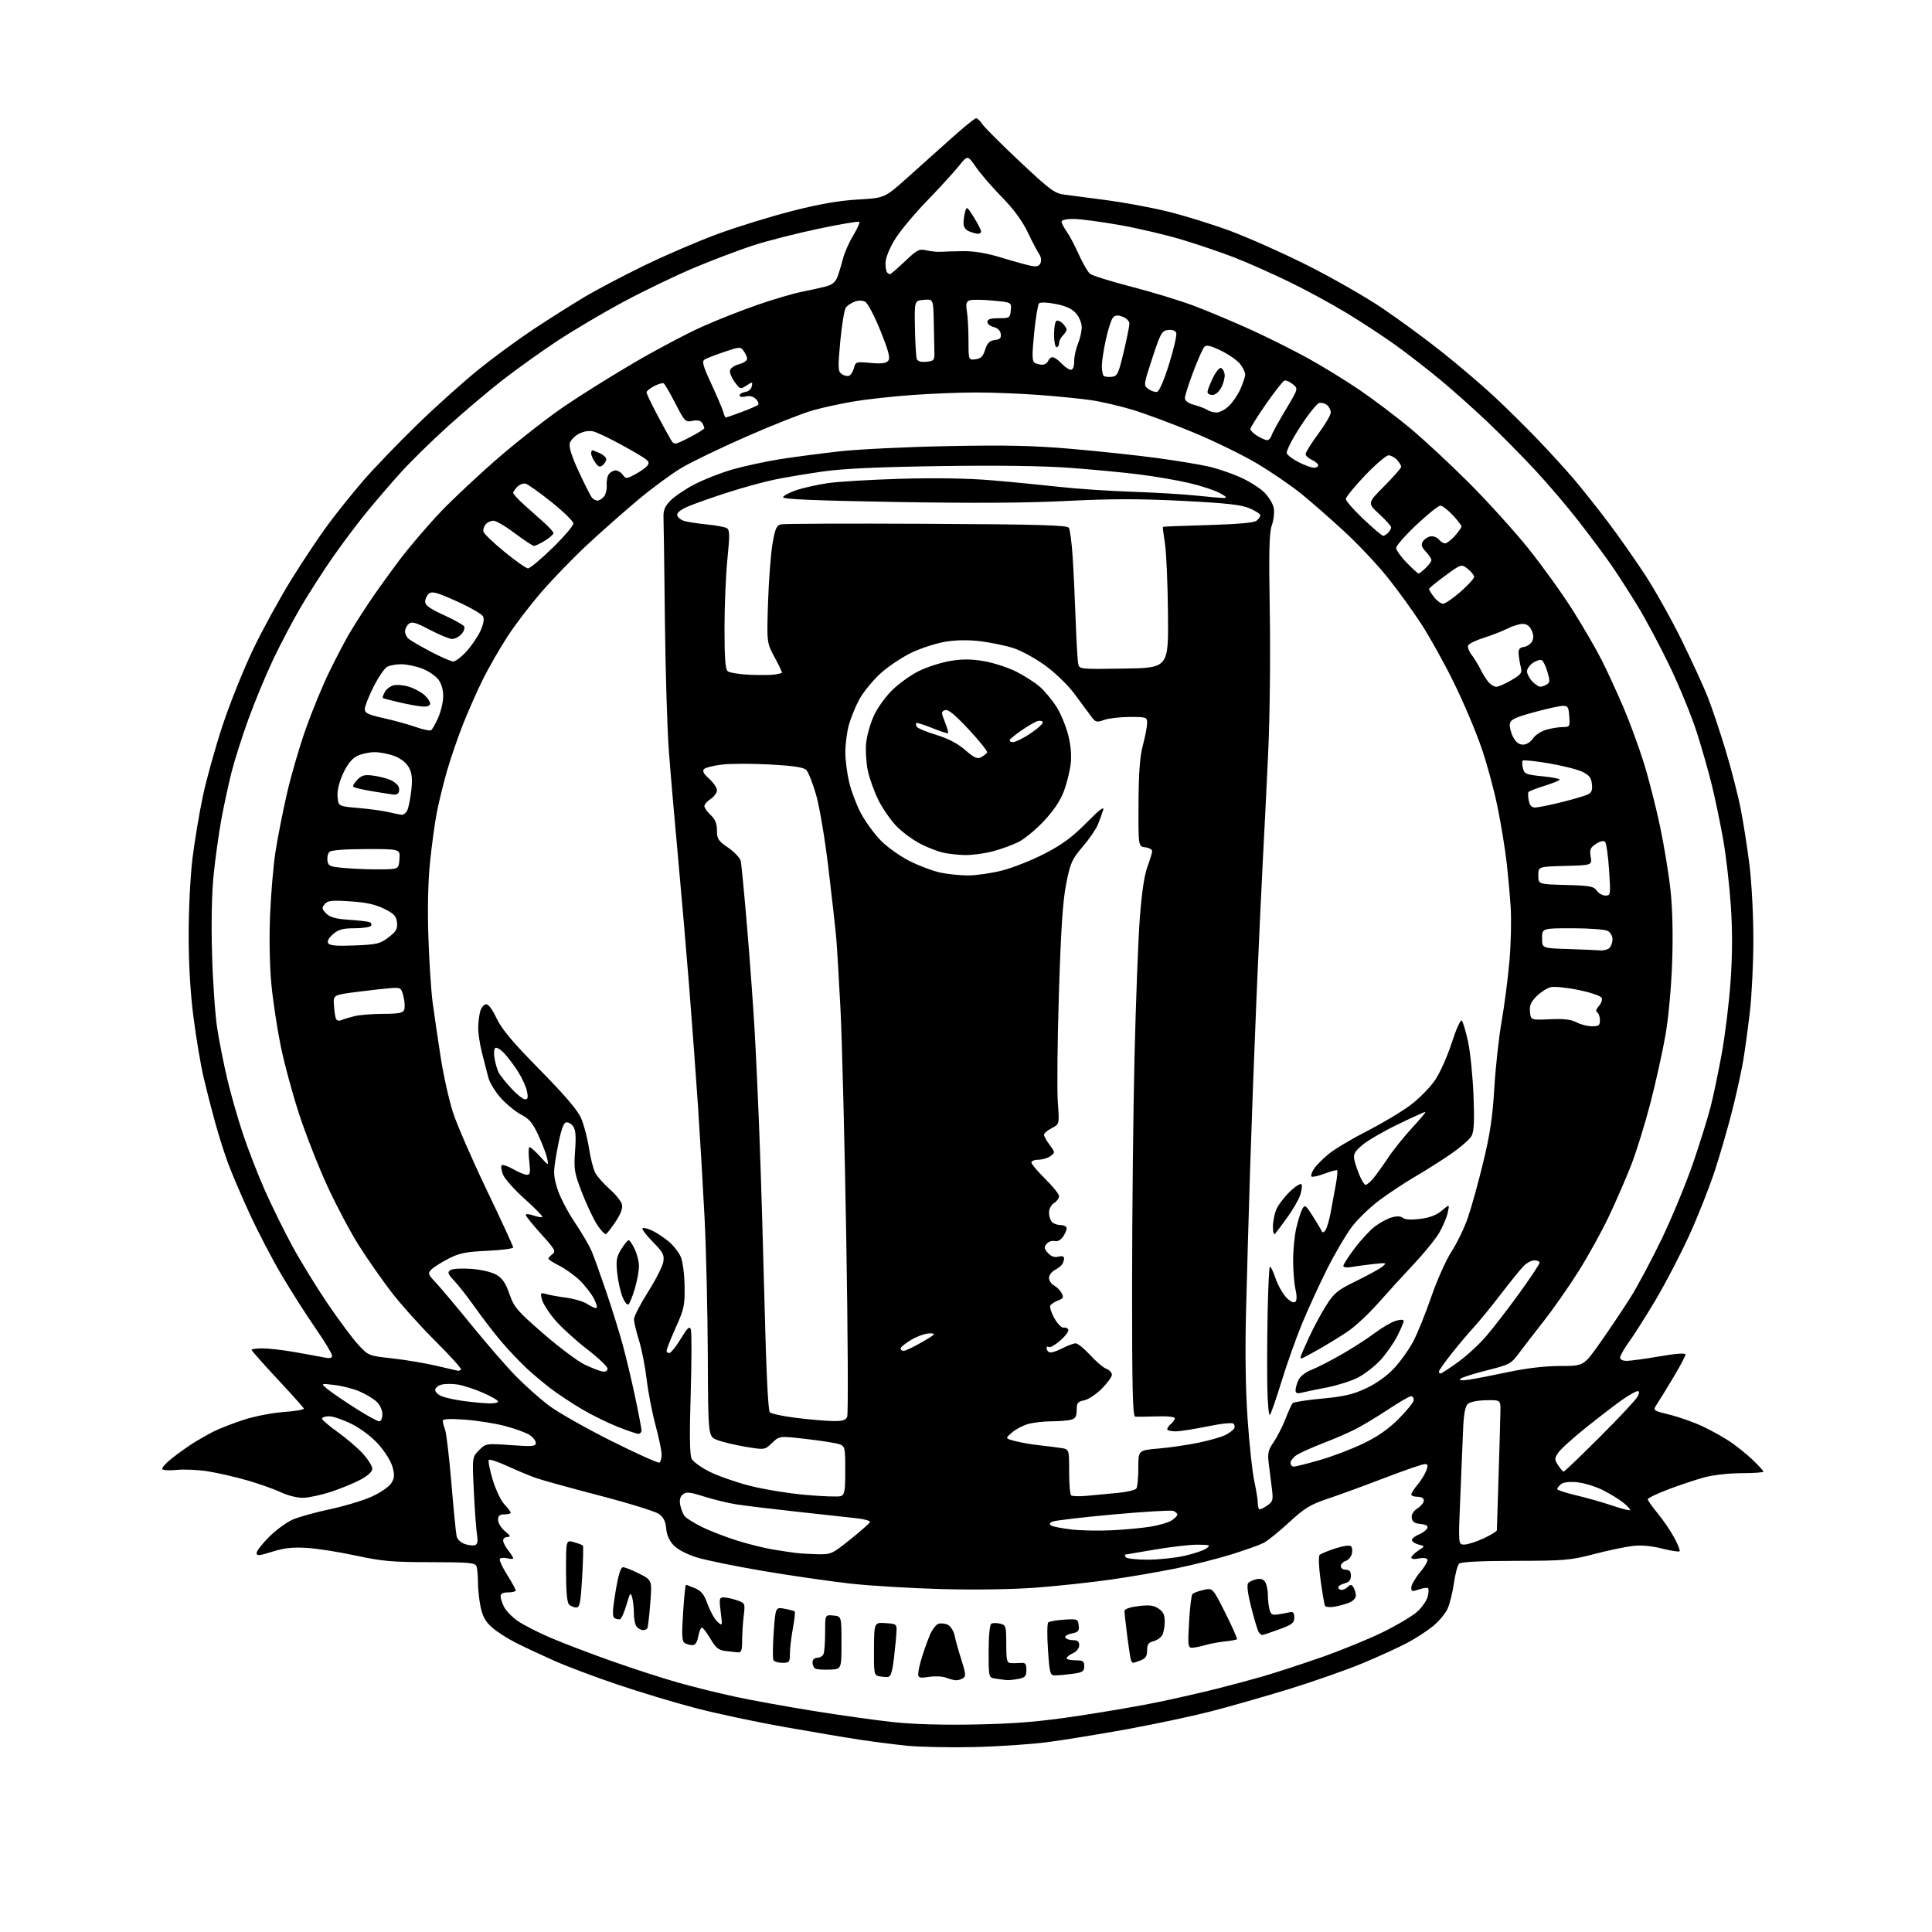 <?xml version="1.0" encoding="UTF-8" standalone="no"?>
<!-- Filename: 2395e12b0b5e65326c4de54f6466e9cfc92a00081442469caa1c0df2b3d94f2c.svg -->
<!-- Created with https://svgstud.io -->
<svg
  version="1.1"
  xmlns="http://www.w3.org/2000/svg"
  xmlns:xlink="http://www.w3.org/1999/xlink"
  xmlns:svg="http://www.w3.org/2000/svg"
  xmlns:rdf="http://www.w3.org/1999/02/22-rdf-syntax-ns#"
  xmlns:cc="http://creativecommons.org/ns#"
  xmlns:dc="http://purl.org/dc/elements/1.1/"
  viewBox="0 0 768 768"
  width="768"
  height="768"
  role="img"
  aria-labelledby="titleID descID"
>
  <title id="titleID">India Pale Ale beer label</title>
  <desc id="descID">AI-generated SVG illustration: India Pale Ale beer label, created on https://svgstud.io</desc>

  <rect width="100%" height="100%" fill="white" />


  <path stroke="none" fill="black" fill-rule="evenodd" d="M387.00,694.49C377.38,694.70 365.45,694.46 360.50,693.95C355.55,693.44 347.23,692.38 342.00,691.59C336.77,690.81 323.27,688.53 312.00,686.54C300.73,684.55 284.75,681.15 276.50,678.99C268.25,676.83 254.30,672.63 245.50,669.65C236.70,666.68 225.37,662.42 220.33,660.18C215.29,657.94 208.45,654.74 205.13,653.06C201.80,651.39 197.53,648.64 195.62,646.97C193.06,644.72 191.87,642.61 191.07,638.91C190.48,636.16 190.00,631.71 190.00,629.03C190.00,626.35 189.73,623.45 189.39,622.58C188.87,621.22 186.30,621.00 171.14,620.99C155.92,620.98 151.86,620.62 141.50,618.38C134.90,616.95 126.12,615.57 122.00,615.32C116.32,614.97 112.99,615.33 108.25,616.82C103.05,618.46 102.00,618.55 102.00,617.35C102.00,616.55 104.24,613.66 106.98,610.93C109.72,608.19 113.97,605.08 116.43,604.03C118.89,602.98 125.54,601.13 131.20,599.93C136.87,598.73 144.27,596.50 147.66,594.98C151.05,593.45 154.56,591.07 155.47,589.69C156.83,587.61 156.93,586.47 156.05,583.18C155.44,580.93 152.99,576.98 150.45,574.15C147.74,571.14 143.45,567.88 139.80,566.06C136.43,564.38 132.40,563.00 130.84,563.00C129.28,563.00 128.00,563.41 128.00,563.91C128.00,564.41 130.84,566.85 134.30,569.32C137.77,571.79 142.27,575.66 144.30,577.91C146.34,580.16 148.00,582.83 148.00,583.84C148.00,585.01 146.27,586.60 143.25,588.22C140.64,589.61 135.36,591.78 131.52,593.04C127.67,594.29 122.72,595.36 120.52,595.40C118.27,595.45 114.41,594.50 111.75,593.24C109.14,592.00 103.10,589.86 98.33,588.48C93.56,587.10 86.47,585.47 82.58,584.87C78.69,584.26 73.15,584.01 70.27,584.31C67.39,584.61 64.79,584.47 64.50,584.00C64.21,583.54 65.89,581.63 68.24,579.78C70.58,577.92 74.31,575.25 76.52,573.84C78.73,572.43 82.42,570.32 84.72,569.14C87.01,567.97 92.40,565.86 96.69,564.45C101.05,563.02 108.16,561.63 112.78,561.30C117.34,560.97 120.94,560.35 120.78,559.92C120.63,559.49 115.89,554.20 110.25,548.16C104.61,542.11 100.00,536.91 100.00,536.58C100.00,536.26 101.97,536.00 104.37,536.00C106.77,536.00 112.51,536.66 117.12,537.47C121.73,538.28 126.96,539.23 128.75,539.59C131.16,540.08 132.00,539.89 132.00,538.88C132.00,538.12 129.04,533.23 125.42,528.00C121.80,522.77 115.76,513.31 112.01,506.97C108.25,500.63 102.50,489.60 99.23,482.47C95.95,475.34 92.11,466.35 90.69,462.50C89.26,458.65 86.96,451.40 85.57,446.38C84.18,441.36 82.10,433.26 80.95,428.38C79.80,423.50 77.99,412.75 76.93,404.50C75.65,394.56 75.00,383.41 75.00,371.47C75.00,361.36 75.67,348.03 76.53,341.11C77.37,334.33 79.20,323.32 80.61,316.64C82.01,309.96 85.54,297.29 88.44,288.48C91.34,279.67 96.86,265.95 100.69,257.98C104.52,250.02 111.37,237.53 115.90,230.24C120.43,222.95 126.88,213.27 130.23,208.74C133.57,204.21 139.79,196.45 144.03,191.50C148.27,186.55 158.00,176.43 165.63,169.00C173.27,161.57 184.46,151.53 190.51,146.67C196.55,141.81 206.45,134.58 212.50,130.59C218.55,126.61 227.37,121.03 232.10,118.20C236.83,115.36 247.63,109.67 256.10,105.55C264.57,101.43 277.80,95.75 285.50,92.93C293.20,90.11 306.43,86.03 314.90,83.87C325.79,81.09 333.44,79.76 340.98,79.32C351.65,78.71 351.65,78.71 360.58,70.73C365.48,66.34 373.45,59.21 378.29,54.88C383.12,50.54 387.50,47.00 388.01,47.00C388.53,47.00 389.64,48.05 390.49,49.34C391.33,50.62 398.05,57.34 405.42,64.26C417.48,75.59 419.27,76.91 423.17,77.38C425.55,77.68 433.12,78.66 440.00,79.58C446.88,80.49 457.74,82.51 464.15,84.08C470.56,85.64 481.59,89.05 488.65,91.65C495.72,94.25 509.48,100.36 519.23,105.23C528.98,110.10 542.48,117.80 549.23,122.34C555.98,126.87 566.90,134.89 573.50,140.16C580.10,145.42 589.33,153.29 594.00,157.65C598.67,162.00 606.37,169.60 611.11,174.53C615.85,179.46 622.40,186.65 625.68,190.50C628.96,194.35 635.07,202.05 639.27,207.61C643.46,213.18 650.10,222.63 654.01,228.61C657.92,234.60 664.44,246.25 668.50,254.50C672.55,262.75 677.23,272.94 678.88,277.14C680.54,281.35 683.74,290.90 686.00,298.38C688.26,305.85 690.97,316.43 692.03,321.90C693.09,327.36 694.64,337.37 695.48,344.13C696.31,350.90 697.00,364.10 696.99,373.47C696.99,382.84 696.35,395.90 695.57,402.50C694.79,409.10 693.62,417.65 692.98,421.50C692.33,425.35 690.47,433.90 688.83,440.50C687.19,447.10 684.03,458.12 681.79,465.00C679.56,471.88 674.86,483.76 671.35,491.40C667.83,499.05 661.85,510.53 658.04,516.90C654.24,523.28 649.52,530.72 647.56,533.43C645.60,536.14 644.00,538.95 644.00,539.68C644.00,540.46 645.12,540.99 646.75,540.96C648.26,540.94 654.11,540.14 659.75,539.17C666.40,538.03 670.00,537.78 670.00,538.46C670.00,539.03 667.85,543.10 665.21,547.50C662.58,551.90 659.65,556.67 658.70,558.10C656.96,560.70 656.96,560.70 663.73,562.37C667.45,563.29 673.30,565.36 676.73,566.96C680.15,568.56 685.11,571.32 687.73,573.08C690.35,574.84 694.41,578.11 696.75,580.35C699.09,582.59 701.00,584.68 701.00,585.00C701.00,585.33 697.06,585.60 692.25,585.61C687.18,585.62 680.89,586.35 677.29,587.33C673.88,588.27 667.47,590.41 663.04,592.10C658.62,593.79 655.00,595.54 655.00,595.98C655.00,596.42 656.76,598.91 658.90,601.51C661.05,604.10 664.02,608.46 665.50,611.18C666.99,613.91 667.96,616.37 667.67,616.67C667.37,616.96 664.19,616.46 660.60,615.56C656.22,614.46 652.32,614.14 648.78,614.57C645.88,614.92 639.00,616.38 633.50,617.82C624.27,620.23 621.86,620.43 602.30,620.46C588.21,620.49 580.73,620.87 580.00,621.60C579.39,622.21 578.46,625.76 577.93,629.48C577.40,633.21 576.24,637.79 575.35,639.67C574.46,641.55 571.88,644.59 569.62,646.44C567.35,648.28 562.88,651.20 559.68,652.92C556.47,654.64 548.60,658.26 542.18,660.96C535.75,663.65 522.40,668.35 512.50,671.40C502.60,674.45 488.43,678.49 481.00,680.39C473.57,682.29 458.73,685.44 448.00,687.39C437.27,689.34 423.10,691.65 416.50,692.52C409.90,693.39 396.62,694.27 387.00,694.49zM388.00,685.50C403.99,685.18 412.90,684.43 428.50,682.11C439.50,680.46 454.12,677.94 461.00,676.49C467.88,675.05 478.00,672.73 483.50,671.35C489.00,669.97 497.32,667.74 502.00,666.39C506.68,665.04 517.02,661.66 525.00,658.89C532.98,656.11 544.18,651.53 549.90,648.71C555.61,645.90 561.77,642.20 563.58,640.49C565.38,638.79 567.17,636.16 567.55,634.65C567.93,633.14 567.98,631.65 567.67,631.34C567.36,631.02 565.73,631.25 564.05,631.83C561.36,632.77 561.00,632.67 561.00,631.04C561.00,630.02 562.58,627.30 564.50,625.00C566.43,622.70 567.73,620.38 567.41,619.85C567.08,619.32 565.50,619.17 563.90,619.52C562.27,619.88 561.00,619.74 561.00,619.19C561.00,618.66 562.24,617.41 563.75,616.42C566.50,614.61 566.50,614.61 564.07,614.03C562.74,613.71 561.49,612.96 561.29,612.36C561.09,611.76 562.26,610.72 563.89,610.05C565.52,609.37 567.09,608.21 567.37,607.47C567.73,606.54 566.89,606.02 564.70,605.81C562.33,605.58 561.42,604.95 561.20,603.40C561.01,602.03 561.80,600.71 563.45,599.62C564.85,598.71 566.00,597.29 566.00,596.48C566.00,595.57 565.04,595.00 563.50,595.00C562.12,595.00 561.00,594.58 561.00,594.08C561.00,593.57 562.11,591.83 563.47,590.22C564.83,588.60 566.40,586.09 566.95,584.64C567.77,582.47 567.67,582.00 566.35,582.00C565.46,582.00 558.39,584.44 550.62,587.42C542.85,590.40 532.71,594.12 528.08,595.67C520.81,598.12 518.67,599.41 512.41,605.18C508.43,608.85 503.89,612.52 502.33,613.32C500.78,614.12 495.03,616.18 489.58,617.88C484.12,619.58 474.22,622.09 467.58,623.45C460.93,624.81 449.20,626.82 441.50,627.92C433.80,629.02 420.52,630.45 412.00,631.10C402.64,631.81 387.79,632.04 374.50,631.69C362.40,631.37 345.98,630.39 338.00,629.50C330.02,628.61 314.50,626.36 303.50,624.51C292.50,622.65 280.56,620.21 276.96,619.09C273.03,617.86 269.37,615.94 267.78,614.28C266.05,612.47 265.02,610.14 264.82,607.60C264.59,604.82 263.78,603.17 262.00,601.86C260.62,600.85 250.05,597.57 238.50,594.56C226.95,591.56 215.47,588.38 213.00,587.51C210.53,586.63 205.46,584.52 201.74,582.81C198.02,581.09 194.68,579.98 194.33,580.34C193.97,580.69 194.66,584.23 195.85,588.20C197.05,592.17 199.14,596.58 200.51,598.01C201.88,599.44 203.00,600.92 203.00,601.30C203.00,601.69 201.88,602.00 200.50,602.00C198.59,602.00 198.00,602.52 198.00,604.21C198.00,605.43 199.24,607.44 200.75,608.68C202.92,610.46 203.13,610.94 201.75,610.96C200.79,610.98 200.00,611.61 200.00,612.37C200.00,613.12 200.90,614.87 202.00,616.27C203.10,617.67 204.00,619.09 204.00,619.43C204.00,619.76 202.92,619.77 201.61,619.44C200.29,619.11 198.98,619.22 198.69,619.70C198.40,620.17 199.70,623.00 201.58,625.98C203.46,628.97 205.00,631.77 205.00,632.20C205.00,632.64 203.65,633.00 202.00,633.00C199.96,633.00 199.00,633.49 199.00,634.55C199.00,635.40 199.64,637.34 200.43,638.87C201.22,640.39 203.65,642.87 205.84,644.39C208.03,645.91 213.80,648.86 218.66,650.95C223.52,653.05 234.48,657.23 243.02,660.26C251.56,663.28 263.48,667.15 269.52,668.85C275.56,670.56 285.80,673.09 292.28,674.48C298.76,675.88 312.71,678.41 323.28,680.11C333.85,681.82 348.12,683.82 355.00,684.56C363.06,685.43 374.79,685.77 388.00,685.50zM380.00,667.92C379.18,667.89 377.41,667.44 376.07,666.90C374.73,666.37 371.70,666.22 369.32,666.58C365.54,667.15 365.00,666.99 365.01,665.36C365.02,664.34 365.64,661.48 366.40,659.00C367.16,656.52 368.55,652.60 369.49,650.29C370.42,647.97 372.03,645.81 373.06,645.48C374.08,645.16 375.80,645.36 376.88,645.94C377.96,646.51 379.13,648.45 379.49,650.24C379.85,652.03 381.06,656.36 382.19,659.87C383.89,665.16 384.01,666.38 382.87,667.10C382.12,667.58 380.82,667.95 380.00,667.92zM400.12,667.85C399.23,667.77 397.26,667.51 395.75,667.28C393.00,666.87 393.00,666.87 393.00,656.49C393.00,650.28 393.42,645.86 394.06,645.46C394.64,645.11 396.21,645.09 397.56,645.42C399.88,646.01 400.00,646.42 400.00,653.52C400.00,659.93 400.25,661.02 401.75,661.11C402.71,661.17 404.51,661.14 405.75,661.04C407.62,660.89 408.00,661.36 408.00,663.80C408.00,666.30 407.53,666.84 404.88,667.38C403.16,667.72 401.02,667.93 400.12,667.85zM353.00,666.61C352.18,666.69 350.57,666.56 349.42,666.33C347.47,665.93 347.35,665.27 347.42,655.41C347.50,644.92 347.50,644.92 352.00,645.21C356.30,645.49 356.49,645.63 356.38,648.50C356.31,650.15 355.86,654.87 355.38,658.99C354.73,664.48 354.10,666.51 353.00,666.61zM419.50,666.00C417.41,666.00 417.25,665.45 416.59,655.86C416.20,650.28 416.25,645.37 416.69,644.95C417.14,644.53 419.98,644.03 423.00,643.84C428.29,643.51 428.51,643.60 428.80,646.11C429.06,648.34 428.64,648.82 425.99,649.35C424.25,649.70 423.14,650.42 423.49,650.99C423.84,651.54 425.22,652.00 426.56,652.00C428.34,652.00 429.00,652.54 429.00,654.02C429.00,655.21 427.97,656.51 426.50,657.18C425.12,657.81 424.00,658.70 424.00,659.16C424.00,659.62 425.57,660.00 427.50,660.00C430.51,660.00 431.00,660.33 431.00,662.36C431.00,664.42 430.39,664.81 426.36,665.36C423.81,665.71 420.72,666.00 419.50,666.00zM330.00,663.69C327.52,663.80 324.94,663.65 324.25,663.36C323.56,663.07 323.00,661.97 323.00,660.92C323.00,659.70 323.69,659.00 324.89,659.00C325.93,659.00 327.06,658.29 327.39,657.42C327.73,656.55 328.00,652.69 328.00,648.85C328.00,641.87 328.00,641.87 331.25,642.19C334.50,642.50 334.50,642.50 334.50,653.00C334.50,663.50 334.50,663.50 330.00,663.69zM311.06,661.00C309.44,661.00 307.83,660.54 307.48,659.97C307.13,659.40 307.16,654.41 307.56,648.88C308.27,638.83 308.27,638.83 311.88,639.50C313.87,639.87 315.69,640.37 315.92,640.59C316.15,640.82 315.82,643.87 315.17,647.37C314.53,650.87 314.00,655.37 314.00,657.37C314.00,660.72 313.77,661.00 311.06,661.00zM450.40,661.00C450.15,661.00 449.76,660.44 449.53,659.75C449.31,659.06 448.65,654.72 448.06,650.09C447.48,645.47 447.00,641.11 447.00,640.41C447.00,639.62 449.08,638.88 452.50,638.46C456.77,637.92 458.56,638.13 460.50,639.41C462.39,640.65 463.00,641.91 463.00,644.59C463.00,646.54 462.56,648.95 462.03,649.95C461.49,650.95 459.92,652.06 458.53,652.40C456.53,652.91 456.00,653.66 456.00,656.04C456.00,658.35 455.40,659.28 453.43,660.02C452.02,660.56 450.66,661.00 450.40,661.00zM293.25,656.84C292.29,656.75 290.04,656.50 288.26,656.28C285.66,655.95 284.49,654.99 282.41,651.44C280.98,649.00 279.45,647.00 279.02,647.00C278.58,647.00 277.93,648.58 277.57,650.50C277.12,652.88 276.37,654.00 275.20,653.98C274.27,653.98 272.90,653.59 272.16,653.12C271.09,652.44 270.96,649.97 271.54,641.13C271.93,635.01 272.44,630.00 272.66,630.00C272.88,630.00 274.51,630.61 276.28,631.35C278.80,632.40 279.90,633.79 281.32,637.75C282.32,640.53 284.05,643.64 285.17,644.65C287.20,646.49 287.20,646.48 286.49,640.75C285.83,635.46 285.93,635.00 287.74,635.00C288.82,635.00 291.17,635.51 292.97,636.14C296.22,637.27 296.24,637.32 295.63,642.39C295.29,645.20 295.01,649.64 295.01,652.25C295.00,656.17 294.69,656.97 293.25,656.84zM473.80,655.00C472.25,655.00 472.14,653.99 472.67,644.75C472.99,639.11 473.59,634.13 474.01,633.67C474.42,633.22 476.40,632.47 478.42,632.02C482.08,631.19 482.08,631.19 487.10,641.20C489.86,646.71 491.94,651.40 491.71,651.62C491.49,651.85 489.32,652.24 486.90,652.50C484.48,652.75 480.93,653.42 479.01,653.98C477.09,654.54 474.74,655.00 473.80,655.00zM501.81,649.94C501.43,649.97 500.77,649.44 500.33,648.75C499.90,648.06 498.58,643.67 497.39,639.00C496.04,633.69 495.57,630.07 496.15,629.36C496.65,628.73 498.19,628.01 499.57,627.74C501.30,627.41 502.37,627.82 503.04,629.07C503.57,630.06 504.01,632.36 504.01,634.18C504.02,636.01 504.31,638.56 504.66,639.86C505.19,641.85 505.77,642.14 508.39,641.70C510.10,641.42 512.17,641.03 513.00,640.84C514.02,640.61 514.50,641.29 514.50,643.00C514.50,645.14 513.64,645.80 508.50,647.69C505.20,648.89 502.19,649.91 501.81,649.94zM255.64,648.00C254.96,648.00 253.86,647.46 253.20,646.80C252.54,646.14 251.99,643.78 251.99,641.55C251.98,639.32 251.67,636.38 251.29,635.00C250.69,632.80 250.43,633.15 249.03,637.92C248.16,640.91 247.01,643.49 246.48,643.66C245.94,643.83 244.95,643.62 244.29,643.20C243.35,642.60 243.44,640.25 244.69,632.71C245.82,625.90 246.72,623.00 247.69,623.00C248.45,623.00 251.35,624.16 254.13,625.57C259.20,628.14 259.20,628.14 258.49,637.32C258.10,642.37 257.57,646.84 257.33,647.25C257.08,647.66 256.32,648.00 255.64,648.00zM229.06,639.00C228.15,639.00 226.86,638.46 226.20,637.80C225.40,637.00 225.00,632.55 225.00,624.37C225.00,612.14 225.00,612.14 228.14,613.04C229.86,613.53 231.47,614.13 231.70,614.37C231.94,614.61 231.81,620.24 231.42,626.90C230.82,637.22 230.47,639.00 229.06,639.00zM530.38,638.70C528.66,638.99 527.02,638.83 526.74,638.36C526.45,637.89 525.65,633.31 524.96,628.20C524.22,622.71 524.07,618.56 524.60,618.07C525.10,617.62 527.90,616.47 530.84,615.51C533.90,614.52 536.55,614.15 537.06,614.66C537.54,615.14 537.68,616.52 537.36,617.73C537.04,618.94 535.93,620.20 534.89,620.53C533.85,620.86 533.00,621.78 533.00,622.57C533.00,623.36 533.90,624.00 535.00,624.00C536.44,624.00 537.00,624.67 537.00,626.39C537.00,628.11 536.29,628.96 534.50,629.41C533.12,629.76 532.00,630.48 532.00,631.02C532.00,631.56 532.59,632.00 533.30,632.00C534.01,632.00 535.16,631.44 535.84,630.76C536.83,629.77 537.28,629.82 538.03,631.01C538.55,631.83 538.98,633.30 538.98,634.27C538.99,635.29 537.83,636.50 536.25,637.11C534.74,637.70 532.09,638.41 530.38,638.70zM456.11,620.00C460.51,620.00 467.18,619.30 470.93,618.45C474.69,617.59 478.60,616.26 479.63,615.48C481.32,614.20 480.96,614.06 476.00,614.04C472.98,614.02 465.32,614.91 459.00,616.00C452.68,617.09 447.36,617.99 447.19,617.99C447.02,618.00 447.16,618.45 447.50,619.00C447.84,619.55 451.72,620.00 456.11,620.00zM325.00,617.83C330.30,617.96 330.77,617.75 338.00,611.96C342.12,608.66 345.64,605.56 345.81,605.06C345.98,604.56 343.73,603.89 340.81,603.56C337.89,603.24 327.18,602.06 317.00,600.95C306.82,599.84 295.87,598.51 292.66,598.00C289.44,597.50 283.71,596.10 279.92,594.91C274.13,593.08 272.77,592.94 271.43,594.06C270.32,594.98 270.01,596.29 270.42,598.35C270.75,599.98 271.54,601.95 272.20,602.74C272.85,603.52 275.88,605.42 278.94,606.95C282.00,608.48 288.28,610.92 292.90,612.37C297.52,613.81 304.05,615.44 307.40,615.98C310.76,616.52 314.85,617.13 316.50,617.33C318.15,617.54 321.98,617.76 325.00,617.83zM188.86,614.20C189.82,613.85 190.04,612.65 189.62,610.10C189.29,608.12 188.73,600.36 188.36,592.85C187.70,579.21 187.70,579.21 190.43,576.48C193.14,573.77 193.20,573.76 203.08,574.46C211.69,575.07 213.00,574.96 213.00,573.60C213.00,572.75 211.88,571.31 210.50,570.41C209.13,569.51 204.74,567.91 200.75,566.86C196.76,565.81 189.56,564.67 184.75,564.33C178.74,563.90 176.00,564.04 176.00,564.79C176.00,565.38 176.42,566.97 176.93,568.32C177.44,569.67 178.57,579.26 179.44,589.64C180.31,600.01 181.24,609.47 181.51,610.67C181.78,611.89 183.19,613.24 184.75,613.77C186.26,614.28 188.11,614.48 188.86,614.20zM582.09,613.99C583.42,613.98 586.86,612.88 589.75,611.54C592.64,610.19 595.01,608.73 595.03,608.30C595.05,607.86 595.36,598.05 595.72,586.50C596.08,574.95 596.40,563.48 596.44,561.00C596.50,556.50 596.50,556.50 590.66,556.62C587.04,556.70 584.28,557.29 583.38,558.19C582.39,559.18 581.82,562.48 581.59,568.57C581.41,573.48 580.90,585.71 580.47,595.75C579.69,614.00 579.69,614.00 582.09,613.99zM442.00,608.31C447.23,608.05 454.20,607.39 457.50,606.85C460.80,606.30 464.51,605.20 465.75,604.40C466.99,603.61 468.00,602.56 468.00,602.08C468.00,601.61 467.28,600.94 466.41,600.60C465.53,600.27 454.65,600.92 442.23,602.05C429.81,603.18 418.99,604.46 418.19,604.91C417.13,605.50 417.06,605.92 417.92,606.45C418.56,606.85 422.11,607.54 425.80,607.98C429.48,608.42 436.77,608.57 442.00,608.31zM647.96,600.32C648.21,600.10 647.09,598.81 645.46,597.47C643.83,596.13 640.10,593.83 637.18,592.36C634.25,590.89 629.64,589.48 626.93,589.22C623.81,588.92 621.46,589.20 620.51,590.00C619.68,590.68 619.00,591.56 619.00,591.94C619.00,592.32 622.46,593.45 626.69,594.45C630.92,595.45 637.34,597.27 640.94,598.50C644.55,599.73 647.71,600.55 647.96,600.32zM500.78,600.00C501.21,600.00 502.61,599.26 503.89,598.36C505.97,596.91 506.16,596.19 505.61,591.86C505.28,589.19 504.72,584.74 504.37,581.99C503.83,577.66 504.09,576.47 506.31,573.24C507.72,571.18 509.83,567.02 511.01,564.00C512.18,560.98 513.47,558.16 513.88,557.74C514.28,557.33 519.54,556.52 525.56,555.96C534.22,555.15 537.86,554.30 543.00,551.90C547.04,550.02 551.23,547.04 554.07,544.02C556.58,541.35 560.03,536.54 561.74,533.33C563.44,530.12 566.69,522.10 568.96,515.50C571.25,508.86 574.86,500.79 577.04,497.44C579.22,494.10 582.14,488.03 583.54,483.94C584.95,479.85 587.68,469.98 589.61,462.00C592.31,450.88 593.33,444.00 594.02,432.50C594.50,424.25 595.81,412.32 596.92,406.00C598.03,399.68 599.43,388.89 600.03,382.03C600.63,375.16 600.84,365.49 600.51,360.53C600.18,355.56 599.44,347.45 598.87,342.50C598.30,337.55 596.74,327.98 595.39,321.24C594.04,314.49 591.13,303.69 588.90,297.24C586.68,290.78 581.78,279.20 578.00,271.50C574.23,263.80 568.36,253.22 564.96,248.00C561.56,242.78 555.51,234.42 551.50,229.43C547.50,224.44 539.79,216.26 534.36,211.25C528.94,206.25 521.27,199.53 517.32,196.32C513.37,193.12 505.49,187.72 499.82,184.33C494.14,180.94 482.75,175.37 474.50,171.95C466.25,168.52 455.40,164.48 450.38,162.95C445.37,161.43 437.94,159.69 433.88,159.09C429.82,158.49 420.43,157.55 413.00,157.00C405.57,156.45 394.32,156.01 388.00,156.01C381.68,156.01 370.20,156.47 362.50,157.03C354.80,157.59 344.45,158.73 339.50,159.56C334.55,160.38 327.22,161.98 323.21,163.09C319.20,164.21 307.42,168.86 297.02,173.41C286.63,177.97 274.90,183.61 270.96,185.95C267.02,188.29 259.34,193.94 253.88,198.50C248.43,203.06 239.43,211.00 233.88,216.15C228.33,221.29 220.07,229.78 215.53,235.00C210.98,240.22 204.78,248.32 201.75,253.00C198.72,257.68 194.39,265.20 192.12,269.72C189.86,274.24 186.26,282.34 184.13,287.72C182.00,293.10 179.09,301.55 177.68,306.50C176.26,311.45 174.44,318.88 173.64,323.00C172.83,327.12 171.62,336.03 170.94,342.80C170.14,350.66 169.91,361.48 170.30,372.80C170.63,382.53 171.39,394.10 171.98,398.50C172.57,402.90 173.99,412.57 175.13,419.98C176.27,427.39 178.51,437.45 180.11,442.33C181.70,447.21 187.73,461.06 193.50,473.10C199.28,485.15 204.00,495.39 204.00,495.87C204.00,496.35 199.39,496.95 193.75,497.21C185.25,497.60 182.62,498.12 178.36,500.30C175.53,501.74 172.47,503.68 171.54,504.60C169.97,506.17 170.08,506.51 173.26,509.89C175.13,511.87 181.57,519.54 187.58,526.92C193.58,534.30 201.43,543.33 205.00,546.98C208.57,550.63 214.41,555.84 217.97,558.56C221.53,561.28 232.73,567.65 242.86,572.72C253.00,577.79 261.67,581.70 262.14,581.41C262.61,581.12 263.00,579.67 263.00,578.19C263.00,576.71 261.91,571.45 260.57,566.50C259.23,561.55 257.65,553.35 257.05,548.29C256.46,543.22 255.08,536.25 254.00,532.79C252.91,529.33 252.02,525.58 252.01,524.45C252.01,523.32 254.51,518.43 257.58,513.60C260.65,508.76 263.39,503.37 263.68,501.61C264.13,498.83 263.58,497.80 259.49,493.65C256.90,491.03 255.07,488.60 255.41,488.26C255.75,487.92 257.49,488.34 259.29,489.20C261.09,490.06 264.07,492.03 265.91,493.58C267.76,495.14 269.89,497.89 270.65,499.71C271.41,501.52 272.08,506.76 272.14,511.34C272.25,518.91 271.92,520.42 268.63,527.71C266.63,532.13 265.00,536.30 265.00,536.96C265.00,537.62 265.56,537.99 266.25,537.77C266.94,537.54 268.95,534.96 270.72,532.02C273.27,527.81 274.08,527.05 274.61,528.43C274.98,529.39 274.96,540.90 274.56,554.01C274.05,570.90 274.17,578.44 274.96,579.92C275.57,581.07 278.74,583.35 281.99,585.00C285.25,586.64 292.32,589.13 297.70,590.53C303.09,591.94 313.15,593.60 320.05,594.23C326.95,594.85 333.36,595.07 334.30,594.72C335.74,594.16 336.00,592.58 336.00,584.51C336.00,575.51 335.87,574.90 333.75,574.12C332.51,573.67 326.63,572.73 320.67,572.04C309.84,570.78 309.84,570.78 306.91,573.59C303.99,576.39 303.99,576.39 296.25,575.09C291.99,574.37 286.93,573.16 285.00,572.38C281.50,570.98 281.50,570.98 281.36,538.74C281.28,521.01 280.70,496.38 280.07,484.00C279.44,471.62 278.26,451.60 277.45,439.50C276.63,427.40 275.05,406.02 273.94,392.00C272.83,377.98 270.83,354.80 269.50,340.50C268.17,326.20 266.54,307.30 265.88,298.50C265.22,289.70 264.51,266.07 264.30,246.00C264.08,225.93 263.84,207.82 263.75,205.77C263.63,202.90 264.25,201.34 266.44,199.07C268.00,197.44 272.27,194.53 275.93,192.61C279.58,190.69 286.38,188.01 291.04,186.66C295.69,185.32 304.19,183.47 309.92,182.56C315.66,181.65 326.46,180.23 333.92,179.40C341.39,178.58 360.77,177.64 377.00,177.33C400.17,176.88 410.69,177.12 426.00,178.44C436.73,179.37 451.93,180.99 459.79,182.05C467.65,183.11 476.97,184.65 480.52,185.47C484.06,186.29 489.78,188.24 493.23,189.81C496.68,191.37 500.90,194.05 502.61,195.76C504.33,197.48 506.00,200.24 506.33,201.90C506.66,203.57 506.33,206.65 505.59,208.75C504.52,211.77 504.35,219.06 504.76,243.54C505.05,261.04 504.77,285.37 504.11,299.50C503.47,313.25 502.51,332.60 501.97,342.50C501.44,352.40 500.32,376.70 499.48,396.50C498.64,416.30 497.51,446.68 496.96,464.00C496.41,481.32 495.68,506.86 495.33,520.74C494.91,537.33 495.12,552.23 495.95,564.24C496.64,574.28 497.84,585.34 498.61,588.81C499.37,592.28 500.00,596.22 500.00,597.56C500.00,598.90 500.35,600.00 500.78,600.00zM431.99,594.61C435.02,594.31 440.53,593.80 444.24,593.46C447.95,593.12 451.32,592.32 451.74,591.67C452.16,591.03 452.50,587.35 452.50,583.50C452.50,576.50 452.50,576.50 460.50,575.82C464.90,575.45 472.08,574.40 476.46,573.49C480.84,572.58 485.65,571.20 487.15,570.42C488.65,569.65 490.18,568.52 490.55,567.92C490.92,567.32 490.83,566.43 490.34,565.94C489.83,565.43 485.46,565.89 479.98,567.02C474.77,568.09 469.04,568.98 467.25,568.99C465.46,568.99 464.00,568.61 464.00,568.12C464.00,567.64 464.68,566.68 465.50,566.00C466.32,565.32 467.00,564.31 467.00,563.77C467.00,563.20 463.99,562.89 459.75,563.04C455.76,563.17 451.94,563.21 451.25,563.14C450.27,563.03 450.00,551.92 450.02,511.25C450.03,482.79 450.47,441.73 450.99,420.00C451.51,398.27 452.45,373.52 453.09,365.00C453.86,354.83 454.90,347.78 456.13,344.50C457.16,341.75 458.00,338.97 458.00,338.32C458.00,337.67 456.76,336.99 455.25,336.82C452.50,336.50 452.50,336.50 452.58,319.50C452.64,307.01 453.10,300.82 454.33,296.17C455.25,292.69 456.00,288.75 456.00,287.42C456.00,285.10 455.73,285.00 449.15,285.00C445.38,285.00 440.79,285.53 438.95,286.17C435.80,287.26 435.47,287.16 433.55,284.50C432.42,282.93 429.44,278.92 426.93,275.58C424.38,272.19 419.27,267.27 415.37,264.46C411.52,261.69 405.93,258.63 402.94,257.66C399.95,256.69 394.17,255.47 390.10,254.95C385.24,254.34 380.42,254.37 376.10,255.04C372.47,255.61 366.35,257.56 362.50,259.37C358.65,261.19 353.01,264.96 349.96,267.75C346.91,270.54 343.14,275.16 341.59,278.01C340.04,280.87 338.15,285.52 337.39,288.35C336.64,291.18 336.03,295.98 336.03,299.00C336.03,302.02 336.71,307.38 337.54,310.91C338.37,314.43 340.49,320.02 342.25,323.33C344.02,326.63 347.54,331.47 350.08,334.08C352.62,336.69 357.80,340.38 361.60,342.29C365.39,344.19 370.88,346.25 373.80,346.87C376.71,347.49 381.70,348.00 384.89,348.00C388.07,348.00 394.17,347.11 398.44,346.02C402.71,344.92 410.32,341.90 415.35,339.29C422.29,335.69 426.28,332.74 431.88,327.08C437.11,321.78 439.04,320.32 438.51,322.05C438.10,323.40 437.15,325.99 436.41,327.81C435.66,329.63 432.94,333.60 430.35,336.62C426.09,341.61 425.48,342.98 423.83,351.31C422.47,358.18 421.74,369.23 420.93,395.00C420.34,413.98 420.14,433.41 420.50,438.19C421.14,446.88 421.14,446.88 418.07,448.46C416.38,449.34 415.00,450.51 415.00,451.07C415.00,451.62 416.01,453.45 417.25,455.12C419.46,458.11 419.47,458.19 417.56,459.58C416.49,460.36 414.35,461.00 412.81,461.00C411.26,461.00 410.00,461.50 410.00,462.11C410.00,462.72 412.48,465.65 415.50,468.63C418.52,471.61 421.00,474.70 421.00,475.51C421.00,476.32 420.10,477.55 419.00,478.23C417.85,478.95 417.00,480.56 417.00,482.04C417.00,483.45 417.54,485.14 418.20,485.80C418.86,486.46 420.43,487.00 421.70,487.00C422.96,487.00 424.00,487.57 424.00,488.28C424.00,488.98 423.33,490.51 422.51,491.69C421.59,492.99 420.31,493.63 419.19,493.34C418.18,493.08 416.77,493.58 416.04,494.45C414.93,495.78 415.02,496.36 416.57,498.08C417.83,499.47 419.14,499.93 420.71,499.54C422.20,499.16 422.99,499.41 422.98,500.23C422.98,500.93 422.64,502.00 422.23,502.60C421.83,503.21 420.49,504.23 419.25,504.89C418.01,505.54 417.00,506.94 417.00,508.00C417.00,509.06 417.89,510.41 418.98,510.99C420.06,511.57 421.43,512.94 422.02,514.03C422.91,515.71 422.70,516.16 420.64,516.95C419.29,517.46 417.90,518.36 417.54,518.94C417.17,519.53 417.89,521.81 419.12,524.01C420.38,526.23 422.02,527.89 422.83,527.75C423.63,527.61 424.47,528.00 424.68,528.61C424.90,529.23 423.46,531.15 421.48,532.89C419.50,534.62 417.46,535.78 416.94,535.46C416.42,535.14 416.00,535.33 416.00,535.88C416.00,536.43 416.47,537.17 417.04,537.52C417.61,537.88 419.87,537.23 422.07,536.08C424.26,534.94 426.75,534.00 427.59,534.00C428.43,534.00 431.00,536.08 433.31,538.61C435.61,541.15 438.51,543.62 439.75,544.09C440.99,544.56 442.00,545.64 442.00,546.48C442.00,547.31 440.19,549.81 437.97,552.03C435.75,554.25 432.60,556.33 430.97,556.66C428.41,557.17 428.00,557.70 428.00,560.51C428.00,563.04 427.50,563.90 425.75,564.37C424.51,564.70 421.02,564.98 418.00,564.99C414.98,565.00 410.81,565.48 408.75,566.05C406.69,566.62 403.77,568.15 402.27,569.45C399.53,571.80 399.53,571.80 403.52,572.85C405.71,573.43 409.98,574.17 413.00,574.50C416.02,574.83 419.96,575.32 421.75,575.60C425.00,576.09 425.00,576.09 425.00,584.88C425.00,589.71 425.33,594.00 425.74,594.40C426.14,594.81 428.96,594.90 431.99,594.61zM621.59,585.00C621.89,585.00 628.34,578.81 635.92,571.25C643.51,563.69 650.24,556.49 650.89,555.25C651.73,553.65 651.75,553.00 650.97,553.00C650.36,553.00 647.84,554.39 645.36,556.09C642.89,557.79 636.42,562.73 630.97,567.07C625.53,571.41 620.33,576.09 619.42,577.48C617.89,579.82 617.89,580.18 619.41,582.50C620.31,583.88 621.29,585.00 621.59,585.00zM514.29,583.00C515.00,583.00 519.62,581.84 524.54,580.43C529.47,579.02 537.24,576.07 541.81,573.88C547.66,571.06 551.86,568.14 556.06,563.94C559.32,560.68 562.00,557.33 562.00,556.50C562.00,555.67 561.51,555.00 560.90,555.00C560.30,555.00 556.14,557.42 551.65,560.39C547.17,563.35 541.25,566.91 538.49,568.28C535.74,569.66 529.89,572.18 525.49,573.87C521.10,575.57 516.49,577.67 515.25,578.53C514.01,579.40 513.00,580.76 513.00,581.56C513.00,582.35 513.58,583.00 514.29,583.00zM253.75,569.97C253.06,569.95 249.35,568.69 245.50,567.16C241.65,565.64 235.35,562.54 231.50,560.28C227.65,558.01 222.13,554.38 219.24,552.21C216.35,550.03 211.81,546.23 209.17,543.76C206.53,541.28 202.11,536.61 199.35,533.38C196.60,530.15 191.96,524.12 189.04,520.00C186.13,515.88 182.34,511.02 180.63,509.21C178.01,506.43 177.76,505.75 179.01,504.90C179.85,504.33 183.46,504.11 187.32,504.39C191.30,504.69 195.46,505.66 197.32,506.74C199.71,508.13 201.00,510.02 202.50,514.36C204.32,519.63 205.51,521.02 215.92,530.08C222.20,535.55 229.63,541.11 232.42,542.45C235.21,543.79 238.40,545.02 239.50,545.19C240.73,545.38 241.50,544.94 241.50,544.04C241.50,543.24 237.81,539.74 233.29,536.26C228.78,532.77 223.08,527.57 220.62,524.69C218.17,521.82 215.83,518.17 215.43,516.58C214.75,513.88 214.87,513.74 217.10,514.40C218.42,514.79 222.03,515.45 225.12,515.86C228.21,516.27 231.91,517.37 233.34,518.30C234.76,519.24 236.40,520.00 236.99,520.00C237.57,520.00 237.18,518.33 236.11,516.25C235.04,514.19 232.44,510.86 230.33,508.86C228.23,506.85 224.59,504.26 222.25,503.09C219.91,501.92 218.00,500.68 218.00,500.34C218.00,500.00 218.73,499.18 219.63,498.53C221.07,497.47 220.54,496.53 215.13,490.57C211.76,486.84 209.00,483.42 209.00,482.95C209.00,482.49 210.37,482.58 212.05,483.17C213.73,483.75 215.31,484.02 215.57,483.76C215.83,483.50 212.72,480.31 208.66,476.67C204.59,473.04 200.70,468.68 200.00,467.00C199.30,465.31 199.05,463.62 199.43,463.23C199.82,462.85 201.88,463.54 204.02,464.77C206.15,465.99 208.60,467.00 209.46,467.00C210.76,467.00 210.91,466.09 210.37,461.50C210.02,458.48 210.08,456.00 210.51,456.00C210.94,456.00 212.83,457.69 214.71,459.75C218.13,463.50 218.13,463.50 217.51,460.50C217.17,458.85 215.60,454.72 214.03,451.31C211.76,446.42 210.35,444.71 207.29,443.15C205.15,442.06 201.55,439.15 199.27,436.67C196.99,434.20 194.67,430.45 194.12,428.34C193.57,426.23 192.42,421.74 191.56,418.36C190.70,414.98 190.04,410.48 190.10,408.36C190.15,406.24 190.51,403.38 190.89,402.01C191.28,400.63 192.27,399.38 193.09,399.22C194.07,399.03 195.58,400.98 197.39,404.78C199.50,409.19 203.75,414.25 214.63,425.30C224.72,435.57 229.66,441.36 231.04,444.59C232.12,447.12 233.51,452.41 234.12,456.35C234.72,460.28 235.83,464.69 236.58,466.14C237.32,467.59 239.90,470.51 242.30,472.64C244.70,474.76 246.92,477.50 247.23,478.73C247.61,480.23 246.82,482.44 244.81,485.48C243.16,487.96 241.42,490.24 240.94,490.54C240.46,490.83 238.84,489.14 237.33,486.79C235.82,484.43 233.12,478.68 231.31,474.00C228.29,466.17 228.08,464.87 228.60,457.50C229.04,451.38 228.84,449.05 227.73,447.59C226.94,446.54 225.63,445.93 224.83,446.23C223.88,446.60 222.75,450.23 221.57,456.65C219.88,465.93 219.87,466.83 221.45,472.21C222.37,475.35 225.47,481.43 228.35,485.71C231.23,490.00 234.34,495.30 235.25,497.50C236.17,499.70 238.75,506.90 240.99,513.50C243.24,520.10 246.18,529.56 247.53,534.52C248.88,539.48 251.12,548.87 252.49,555.37C253.87,561.88 255.00,567.84 255.00,568.60C255.00,569.37 254.44,569.98 253.75,569.97zM150.73,565.00C151.46,565.00 152.00,563.79 152.00,562.17C152.00,560.53 151.05,558.46 149.74,557.22C148.49,556.05 145.46,554.22 142.99,553.15C140.52,552.07 136.03,550.91 133.00,550.55C127.50,549.91 127.50,549.91 130.00,552.05C131.38,553.22 136.32,556.62 140.98,559.59C145.64,562.57 150.03,565.00 150.73,565.00zM330.71,564.88C334.78,564.97 336.11,564.61 336.76,563.25C337.21,562.29 337.05,530.23 336.40,492.00C335.75,453.77 334.71,412.82 334.10,401.00C333.49,389.18 332.74,376.57 332.43,373.00C332.12,369.43 330.74,357.05 329.36,345.50C327.94,333.59 325.81,320.84 324.43,316.03C323.09,311.38 321.33,306.90 320.51,306.08C319.44,305.01 315.44,304.41 306.12,303.90C299.02,303.51 290.46,303.52 287.09,303.92C283.72,304.31 280.48,305.12 279.88,305.72C279.10,306.50 279.67,307.58 281.90,309.57C283.60,311.09 285.00,313.15 285.00,314.14C285.00,315.14 283.88,316.69 282.50,317.59C281.12,318.49 280.00,319.77 280.00,320.44C280.00,321.11 281.12,322.71 282.50,324.00C284.31,325.70 285.00,327.39 285.00,330.13C285.00,333.48 285.51,334.25 289.49,336.99C291.96,338.69 294.20,341.08 294.47,342.29C294.73,343.51 295.84,355.07 296.93,368.00C298.03,380.93 299.38,399.38 299.94,409.00C300.51,418.62 301.43,438.88 301.99,454.00C302.55,469.12 303.45,499.25 303.99,520.94C304.60,545.53 305.36,560.76 306.01,561.41C306.58,561.98 311.20,562.97 316.28,563.60C321.35,564.24 327.85,564.81 330.71,564.88zM504.82,562.45C504.37,562.97 503.90,558.02 503.78,551.45C503.65,544.88 503.71,531.62 503.90,522.00C504.09,512.38 504.47,504.12 504.74,503.65C505.02,503.18 506.03,505.15 507.00,508.01C507.97,510.88 509.94,514.39 511.37,515.82C513.04,517.50 514.32,518.08 514.94,517.46C515.55,516.85 515.56,515.03 514.97,512.50C514.46,510.30 514.04,505.12 514.04,501.00C514.03,496.88 514.61,491.02 515.33,488.00C516.04,484.97 517.11,481.62 517.71,480.55C518.70,478.78 519.06,479.02 521.86,483.44C523.55,486.10 525.13,488.77 525.39,489.39C525.69,490.11 526.21,489.98 526.90,489.00C527.47,488.18 528.40,485.02 528.96,482.00C529.51,478.98 530.42,474.06 530.97,471.07C531.52,468.08 531.78,465.45 531.55,465.21C531.31,464.98 529.06,465.58 526.54,466.54C524.02,467.50 521.68,468.01 521.34,467.68C521.01,467.34 521.44,465.97 522.32,464.63C523.19,463.30 525.84,460.63 528.21,458.69C530.57,456.76 537.45,452.66 543.50,449.57C549.55,446.49 557.32,441.83 560.76,439.23C564.20,436.63 568.60,432.14 570.53,429.26C572.45,426.39 575.43,419.71 577.13,414.42C578.84,409.11 580.60,405.20 581.07,405.67C581.54,406.14 582.66,409.90 583.56,414.01C584.45,418.13 585.43,427.71 585.73,435.30C586.14,445.61 585.95,449.72 584.98,451.54C584.26,452.88 580.49,456.16 576.59,458.83C572.69,461.51 566.35,465.52 562.50,467.75C558.65,469.99 552.37,474.13 548.53,476.97C544.70,479.80 539.65,484.68 537.30,487.81C534.95,490.94 530.55,498.45 527.52,504.50C524.49,510.55 520.05,520.23 517.66,526.00C515.26,531.77 511.58,542.12 509.47,549.00C507.36,555.88 505.27,561.93 504.82,562.45zM194.25,557.87C196.31,557.94 198.00,557.61 198.00,557.13C198.00,556.65 195.27,555.08 191.94,553.63C188.61,552.19 184.13,550.72 181.99,550.38C179.85,550.04 176.95,550.05 175.55,550.40C174.15,550.75 173.00,551.72 173.00,552.54C173.00,553.37 174.24,554.52 175.75,555.10C177.26,555.68 181.20,556.52 184.50,556.95C187.80,557.39 192.19,557.80 194.25,557.87zM517.46,553.60C515.63,554.06 515.00,553.82 515.00,552.66C515.00,551.80 515.51,549.97 516.14,548.60C516.81,547.12 518.94,545.46 521.39,544.50C523.65,543.62 529.10,540.82 533.50,538.29C537.90,535.76 543.81,531.94 546.64,529.80C549.47,527.67 553.18,525.52 554.89,525.03C556.84,524.47 558.00,524.50 558.00,525.10C558.00,525.63 556.85,528.34 555.44,531.12C554.03,533.90 551.01,538.21 548.73,540.68C546.45,543.15 542.38,546.29 539.69,547.66C537.00,549.02 531.45,550.77 527.36,551.56C523.27,552.34 518.82,553.26 517.46,553.60zM584.00,548.43C586.48,548.06 593.55,546.69 599.73,545.38C606.96,543.85 614.28,543.00 620.27,543.00C629.57,543.00 629.57,543.00 636.08,533.75C639.67,528.66 645.01,520.69 647.97,516.04C650.92,511.39 656.68,500.59 660.77,492.04C664.85,483.49 670.42,469.98 673.14,462.00C675.86,454.02 678.94,444.12 679.99,440.00C681.05,435.88 683.02,426.43 684.39,419.00C685.75,411.57 687.35,398.52 687.94,390.00C688.67,379.43 688.70,369.89 688.03,360.00C687.49,352.02 686.14,340.32 685.04,334.00C683.93,327.68 681.91,317.94 680.55,312.37C679.20,306.79 676.44,297.12 674.42,290.87C672.40,284.61 667.66,273.03 663.88,265.12C660.11,257.21 654.23,246.19 650.82,240.62C647.41,235.05 642.58,227.57 640.08,224.00C637.59,220.43 631.87,212.78 627.38,207.00C622.89,201.22 615.00,191.98 609.86,186.47C604.71,180.95 596.23,172.38 591.00,167.43C585.77,162.47 577.45,155.06 572.50,150.95C567.55,146.85 559.67,140.73 555.00,137.36C550.33,133.99 541.55,128.22 535.50,124.54C529.45,120.86 518.88,115.12 512.00,111.80C505.12,108.48 495.45,104.19 490.50,102.28C485.55,100.37 476.32,97.23 470.00,95.32C463.68,93.40 452.43,90.75 445.00,89.44C437.57,88.13 429.36,87.04 426.75,87.03C423.96,87.01 422.00,87.45 422.00,88.10C422.00,88.70 422.90,90.45 424.00,92.00C425.10,93.54 427.28,97.66 428.84,101.15C430.41,104.64 432.41,108.10 433.29,108.82C434.16,109.55 441.55,111.86 449.69,113.96C457.84,116.05 468.97,119.45 474.44,121.50C479.91,123.55 490.05,127.81 496.98,130.95C503.91,134.10 514.28,139.28 520.04,142.47C525.79,145.65 535.00,151.31 540.50,155.05C546.00,158.79 555.00,165.60 560.50,170.17C566.00,174.75 576.58,184.57 584.00,192.01C591.42,199.44 602.01,211.14 607.53,218.01C613.04,224.88 620.97,235.90 625.14,242.50C629.32,249.10 634.55,258.12 636.78,262.55C639.00,266.98 642.85,275.36 645.33,281.17C647.82,286.98 651.45,296.87 653.41,303.15C655.37,309.42 658.29,320.85 659.90,328.53C661.52,336.21 663.39,347.63 664.06,353.90C664.84,361.11 665.08,371.60 664.71,382.40C664.36,392.52 663.27,404.40 662.04,411.50C660.90,418.10 658.18,430.33 656.01,438.67C653.84,447.01 650.42,458.04 648.41,463.17C646.40,468.30 642.42,477.47 639.55,483.53C636.69,489.60 631.17,499.57 627.28,505.69C623.40,511.81 617.27,520.57 613.66,525.16C610.05,529.75 605.61,535.50 603.79,537.94C600.65,542.17 600.04,542.49 591.00,544.75C585.77,546.06 581.05,547.57 580.50,548.12C579.84,548.77 581.04,548.87 584.00,548.43zM572.62,546.00C572.97,546.00 576.00,544.03 579.37,541.62C582.74,539.22 587.79,534.60 590.60,531.37C593.40,528.14 599.36,520.42 603.85,514.22C608.33,508.01 612.00,502.50 612.00,501.97C612.00,501.44 611.08,501.00 609.95,501.00C608.83,501.00 606.91,502.01 605.68,503.25C604.46,504.49 600.35,509.55 596.56,514.50C592.77,519.45 587.99,525.30 585.95,527.50C583.92,529.70 579.94,534.40 577.12,537.95C574.31,541.50 572.00,544.76 572.00,545.20C572.00,545.64 572.28,546.00 572.62,546.00zM182.08,544.91C182.40,544.96 182.93,544.73 183.26,544.41C183.58,544.09 179.02,539.02 173.12,533.16C167.22,527.30 159.29,518.45 155.49,513.50C151.70,508.55 145.89,500.23 142.59,495.00C139.29,489.77 133.71,479.25 130.19,471.61C126.67,463.98 121.63,451.15 118.98,443.11C116.34,435.08 113.03,422.88 111.62,416.00C110.22,409.12 108.54,398.10 107.90,391.50C107.19,384.27 106.97,373.34 107.35,364.00C107.69,355.48 108.66,344.00 109.52,338.50C110.37,333.00 112.41,322.65 114.05,315.50C115.68,308.35 119.09,296.68 121.61,289.57C124.14,282.46 128.31,272.34 130.89,267.07C133.47,261.81 136.88,255.25 138.48,252.50C140.08,249.75 143.63,244.12 146.37,240.00C149.11,235.88 154.67,228.11 158.71,222.75C162.76,217.38 170.22,208.65 175.29,203.35C180.35,198.04 190.94,188.17 198.80,181.40C206.67,174.64 218.37,165.54 224.80,161.19C231.24,156.83 243.64,149.10 252.37,144.00C261.10,138.90 273.09,132.56 279.03,129.90C284.96,127.25 294.92,123.31 301.17,121.16C307.41,119.00 315.22,116.70 318.51,116.04C321.81,115.39 326.13,114.43 328.13,113.92C330.71,113.26 332.07,112.19 332.83,110.24C333.42,108.73 334.42,105.47 335.04,103.00C335.67,100.53 337.51,96.31 339.15,93.64C340.78,90.97 341.86,88.52 341.54,88.21C341.22,87.89 333.88,89.13 325.23,90.96C316.58,92.79 305.00,95.74 299.50,97.52C294.00,99.30 283.43,103.31 276.00,106.42C268.57,109.54 255.75,115.72 247.50,120.16C239.25,124.60 227.33,131.67 221.01,135.87C214.69,140.06 205.06,146.97 199.62,151.20C194.18,155.44 184.47,163.65 178.05,169.46C171.63,175.26 163.23,183.49 159.39,187.75C155.54,192.01 149.44,199.10 145.83,203.50C142.22,207.90 136.13,216.00 132.30,221.50C128.47,227.00 122.73,235.93 119.55,241.34C116.37,246.76 111.39,256.24 108.47,262.42C105.56,268.60 101.15,279.24 98.67,286.08C96.20,292.91 93.21,302.32 92.03,307.00C90.85,311.68 89.05,320.00 88.03,325.50C87.01,331.00 85.63,340.89 84.95,347.48C84.17,355.16 83.93,366.64 84.30,379.48C84.61,390.49 85.55,403.77 86.38,409.00C87.20,414.23 88.99,423.23 90.36,429.00C91.72,434.77 94.48,444.45 96.49,450.50C98.50,456.55 102.39,466.60 105.14,472.84C107.89,479.08 112.87,489.20 116.21,495.34C119.54,501.48 125.93,511.86 130.39,518.42C134.85,524.98 140.30,532.28 142.50,534.65C146.46,538.91 146.59,538.96 156.00,539.99C161.22,540.57 169.10,541.89 173.50,542.93C177.90,543.97 181.76,544.86 182.08,544.91zM517.40,540.00C517.18,540.00 517.00,539.75 517.00,539.43C517.00,539.12 518.51,535.61 520.35,531.63C522.19,527.65 525.29,521.88 527.25,518.83C530.39,513.91 531.77,512.80 539.15,509.20C543.74,506.97 548.40,504.40 549.50,503.51C551.39,501.96 551.20,501.90 546.00,502.47C542.98,502.80 539.04,503.33 537.25,503.65C535.34,503.98 534.00,503.80 534.00,503.21C534.00,502.65 536.02,499.51 538.49,496.23C540.96,492.94 544.58,489.03 546.53,487.55C548.48,486.06 551.49,484.43 553.21,483.94C555.29,483.34 556.79,483.41 557.66,484.14C558.51,484.84 560.98,484.98 564.50,484.54C568.29,484.07 571.00,483.03 573.13,481.24C576.24,478.62 576.24,478.62 575.50,482.06C575.09,483.95 573.58,487.52 572.15,490.00C570.71,492.48 566.14,498.10 562.00,502.50C557.85,506.90 551.43,513.95 547.72,518.16C544.02,522.37 538.51,527.46 535.48,529.47C532.46,531.48 527.24,534.67 523.90,536.56C520.55,538.45 517.63,540.00 517.40,540.00zM359.25,536.99C359.94,536.98 363.20,535.42 366.50,533.52C371.93,530.39 372.23,530.06 369.59,530.03C367.99,530.01 364.72,531.14 362.34,532.54C359.95,533.94 358.00,535.52 358.00,536.04C358.00,536.57 358.56,536.99 359.25,536.99zM249.93,518.43C249.40,518.98 248.43,517.87 247.51,515.67C246.66,513.65 245.69,509.33 245.35,506.08C244.83,501.05 245.06,499.63 246.95,496.58C248.17,494.61 249.49,493.00 249.90,493.00C250.30,493.00 251.39,494.59 252.31,496.53C253.24,498.48 254.00,501.55 254.00,503.35C254.00,505.16 253.28,509.08 252.41,512.07C251.53,515.06 250.42,517.92 249.93,518.43zM506.86,490.45C506.36,491.00 506.00,489.81 506.00,487.67C506.00,485.62 506.62,482.49 507.38,480.72C508.14,478.95 510.57,475.77 512.77,473.66C514.97,471.55 517.04,470.26 517.37,470.79C517.70,471.33 517.45,473.28 516.82,475.14C516.18,476.99 513.87,480.98 511.68,484.00C509.50,487.02 507.33,489.93 506.86,490.45zM542.84,471.00C543.29,471.00 544.54,469.99 545.63,468.75C546.72,467.51 549.39,463.83 551.56,460.56C553.73,457.30 558.14,451.79 561.36,448.31C564.59,444.84 566.94,442.00 566.59,442.00C566.23,442.00 561.34,444.22 555.72,446.93C550.10,449.64 543.77,453.31 541.66,455.08C538.53,457.70 537.91,458.79 538.34,460.90C538.63,462.33 539.58,465.19 540.45,467.25C541.32,469.31 542.39,471.00 542.84,471.00zM208.71,437.00C209.82,437.00 210.00,436.24 209.48,433.75C209.10,431.96 207.51,428.48 205.93,426.00C204.36,423.52 201.90,420.25 200.48,418.73C199.05,417.20 197.44,416.23 196.91,416.56C196.36,416.89 196.23,418.76 196.60,420.83C196.97,422.85 197.70,425.35 198.24,426.39C198.78,427.44 201.03,430.25 203.24,432.64C205.45,435.04 207.91,437.00 208.71,437.00zM632.75,407.96C635.54,407.99 636.00,407.65 636.00,405.56C636.00,404.22 635.52,402.82 634.93,402.46C634.24,402.03 634.45,401.16 635.56,399.94C636.48,398.91 637.01,397.46 636.72,396.71C636.42,395.94 632.53,394.58 627.64,393.56C622.92,392.57 617.88,392.06 616.41,392.43C614.95,392.80 612.42,394.42 610.81,396.04C608.54,398.31 607.94,399.71 608.19,402.24C608.50,405.50 608.50,405.50 616.15,405.17C621.67,404.92 624.59,405.26 626.65,406.38C628.22,407.22 630.96,407.94 632.75,407.96zM135.76,405.49C136.72,405.09 139.07,404.38 141.00,403.91C142.93,403.44 148.00,403.04 152.28,403.02C158.50,403.00 160.19,402.68 160.68,401.39C161.02,400.50 160.89,398.14 160.39,396.14C159.51,392.64 159.31,392.51 155.49,392.78C153.29,392.94 147.22,393.61 142.00,394.28C132.50,395.50 132.50,395.50 132.74,399.50C132.88,401.70 133.22,404.11 133.50,404.85C133.82,405.70 134.67,405.94 135.76,405.49zM636.05,377.79C637.45,377.91 639.14,377.46 639.80,376.80C640.46,376.14 641.00,374.58 641.00,373.34C641.00,372.09 640.13,370.60 639.07,370.04C638.00,369.47 631.70,369.00 625.07,369.00C613.00,369.00 613.00,369.00 613.00,372.97C613.00,376.93 613.00,376.93 623.25,377.25C628.89,377.43 634.65,377.67 636.05,377.79zM140.99,375.83C149.82,375.48 151.08,375.18 154.42,372.63C157.48,370.29 158.06,369.28 157.81,366.72C157.55,364.15 156.70,363.23 152.71,361.25C149.23,359.52 145.53,358.71 139.19,358.30C131.77,357.82 130.26,357.99 129.07,359.42C127.85,360.89 127.93,361.37 129.69,363.13C131.21,364.65 133.44,365.27 138.61,365.62C142.40,365.87 146.09,366.28 146.81,366.53C147.54,366.78 147.85,367.44 147.50,367.99C147.16,368.55 144.23,369.00 141.00,369.00C136.27,369.00 134.58,369.46 132.40,371.34C130.67,372.82 129.97,374.14 130.47,374.95C131.05,375.89 133.83,376.12 140.99,375.83zM638.21,356.00C640.24,356.00 640.28,355.70 639.63,345.78C639.26,340.16 638.54,335.14 638.03,334.63C637.46,334.06 636.08,334.37 634.44,335.45C632.18,336.93 631.85,337.71 632.32,340.57C632.86,343.93 632.86,343.93 622.18,344.22C611.50,344.50 611.50,344.50 611.50,348.00C611.50,351.50 611.50,351.50 622.43,351.79C631.97,352.04 633.54,352.32 634.74,354.04C635.49,355.12 637.06,356.00 638.21,356.00zM151.50,345.59C158.50,345.50 158.50,345.50 158.79,341.50C159.09,337.50 159.09,337.50 145.57,337.52C137.01,337.53 131.65,337.95 130.94,338.66C130.33,339.27 129.98,340.83 130.17,342.13C130.47,344.30 131.10,344.55 137.50,345.09C141.35,345.42 147.65,345.64 151.50,345.59zM383.54,339.90C380.77,339.84 376.81,339.40 374.75,338.91C372.68,338.43 368.70,336.87 365.91,335.45C363.11,334.04 358.92,330.97 356.59,328.65C354.27,326.32 350.96,321.61 349.25,318.18C347.53,314.75 345.60,309.38 344.95,306.25C344.30,303.12 344.01,298.18 344.31,295.28C344.61,292.37 345.99,287.51 347.38,284.48C348.77,281.44 352.09,276.83 354.77,274.23C357.44,271.63 362.24,268.22 365.44,266.66C368.63,265.10 374.19,263.33 377.79,262.73C382.62,261.93 386.12,261.96 391.20,262.83C394.98,263.48 400.73,265.35 403.99,267.00C407.25,268.64 411.47,271.35 413.37,273.02C415.27,274.69 418.20,278.20 419.88,280.81C421.56,283.43 423.67,288.46 424.58,292.00C425.67,296.26 426.02,300.20 425.61,303.69C425.27,306.59 424.05,311.47 422.90,314.55C421.52,318.23 418.83,322.25 415.00,326.34C411.81,329.76 407.23,333.53 404.84,334.72C402.44,335.92 397.80,337.60 394.53,338.45C391.26,339.30 386.31,339.95 383.54,339.90zM159.71,323.90C160.38,323.95 161.34,323.21 161.85,322.25C162.36,321.29 163.09,317.74 163.47,314.36C164.00,309.71 163.80,307.51 162.62,305.24C161.66,303.37 159.56,301.64 157.02,300.62C154.79,299.73 151.15,299.00 148.93,299.00C146.71,299.00 143.53,299.71 141.86,300.57C139.83,301.62 138.01,303.93 136.35,307.55C134.75,311.05 133.99,314.28 134.19,316.72C134.50,320.50 134.50,320.50 142.50,321.19C146.90,321.57 152.30,322.31 154.50,322.84C156.70,323.37 159.05,323.84 159.71,323.90zM610.20,321.00C611.28,321.00 615.84,320.09 620.33,318.98C624.83,317.86 629.54,316.51 630.81,315.97C632.67,315.18 633.06,314.34 632.81,311.74C632.56,309.17 631.78,308.15 629.00,306.80C627.08,305.87 621.09,304.36 615.69,303.44C610.30,302.53 605.63,302.04 605.32,302.35C605.01,302.65 605.04,304.03 605.38,305.39C605.95,307.65 606.64,307.94 613.00,308.57C616.85,308.95 620.00,309.54 619.99,309.88C619.99,310.22 617.28,311.34 613.97,312.37C610.67,313.40 607.79,314.53 607.57,314.88C607.36,315.23 607.42,316.75 607.71,318.26C608.07,320.14 608.85,321.00 610.20,321.00zM156.69,315.89C156.04,315.83 152.25,315.25 148.28,314.59C144.31,313.93 140.78,313.12 140.45,312.78C140.11,312.44 140.82,311.18 142.04,309.96C143.86,308.14 144.97,307.86 148.49,308.34C150.83,308.66 153.90,309.45 155.32,310.10C156.73,310.74 158.14,311.93 158.45,312.73C158.76,313.53 158.75,314.59 158.44,315.09C158.13,315.59 157.35,315.95 156.69,315.89zM390.01,301.00C391.04,300.44 392.12,299.62 392.40,299.16C392.68,298.71 389.40,294.58 385.12,290.00C379.45,283.94 376.87,281.84 375.66,282.30C374.11,282.89 374.11,283.23 375.62,287.01C376.52,289.25 377.08,291.25 376.88,291.45C376.67,291.66 373.84,290.74 370.58,289.41C367.33,288.09 364.47,287.20 364.23,287.43C363.99,287.67 364.09,288.34 364.45,288.92C364.81,289.50 368.26,290.93 372.13,292.11C376.86,293.55 380.62,295.51 383.64,298.12C387.28,301.27 388.48,301.81 390.01,301.00zM605.41,296.00C606.81,296.00 608.42,295.00 609.38,293.55C610.26,292.20 612.67,290.63 614.74,290.06C616.81,289.48 619.76,289.01 621.31,289.01C623.99,289.00 624.10,288.81 623.81,284.75C623.53,280.93 623.25,280.51 621.00,280.61C619.62,280.67 614.45,281.84 609.50,283.20C602.12,285.24 600.44,286.06 600.19,287.78C600.02,288.92 600.59,291.25 601.46,292.93C602.56,295.04 603.79,296.00 605.41,296.00zM402.70,295.00C403.71,295.00 406.90,293.40 409.79,291.45C412.69,289.50 414.81,287.50 414.50,287.00C414.19,286.50 413.16,286.37 412.22,286.71C411.27,287.06 408.61,288.62 406.30,290.18C403.99,291.75 401.83,293.47 401.49,294.01C401.16,294.56 401.70,295.00 402.70,295.00zM171.34,290.29C171.83,289.99 173.10,287.76 174.18,285.33C175.25,282.91 176.15,279.10 176.18,276.86C176.22,274.31 175.51,271.81 174.27,270.15C173.18,268.69 170.32,266.74 167.90,265.80C165.48,264.87 161.78,264.08 159.68,264.05C157.59,264.02 154.99,264.47 153.93,265.04C152.86,265.61 150.41,269.20 148.49,273.01C146.57,276.83 145.00,280.82 145.00,281.87C145.00,283.45 146.34,284.10 152.45,285.46C156.55,286.37 162.28,287.95 165.18,288.97C168.09,290.00 170.86,290.59 171.34,290.29zM168.25,280.88C166.74,280.82 162.57,280.09 159.00,279.26C155.43,278.43 152.35,277.63 152.17,277.46C151.99,277.30 152.34,276.24 152.95,275.10C153.56,273.96 155.15,272.75 156.48,272.42C157.81,272.08 160.61,272.36 162.70,273.03C164.79,273.70 167.51,275.17 168.75,276.30C169.99,277.43 171.00,278.95 171.00,279.67C171.00,280.48 169.93,280.95 168.25,280.88zM594.82,273.00C595.65,273.00 598.32,271.83 600.76,270.40C604.70,268.09 605.12,267.50 604.53,265.15C604.16,263.69 603.78,261.38 603.68,260.00C603.54,258.10 604.04,257.42 605.75,257.18C606.99,257.00 608.46,256.02 609.01,254.99C609.70,253.70 609.65,252.32 608.84,250.56C608.07,248.86 606.88,248.00 605.30,248.00C603.99,248.00 601.25,248.85 599.21,249.88C597.17,250.92 592.93,252.57 589.79,253.55C586.65,254.53 583.87,255.91 583.60,256.61C583.33,257.30 583.92,258.91 584.91,260.19C585.91,261.46 587.51,264.07 588.48,266.00C589.45,267.93 590.93,270.29 591.78,271.25C592.62,272.21 593.99,273.00 594.82,273.00zM612.29,272.98C612.96,272.98 614.14,272.56 614.93,272.06C616.12,271.31 616.16,270.48 615.15,267.12C614.49,264.90 613.49,262.80 612.93,262.46C612.37,262.11 610.81,262.55 609.46,263.44C608.11,264.32 607.00,265.85 607.00,266.83C607.00,267.82 607.92,269.61 609.04,270.81C610.16,272.02 611.62,272.99 612.29,272.98zM308.00,268.13C309.38,267.91 310.64,267.60 310.81,267.46C310.99,267.32 309.70,264.57 307.96,261.35C304.79,255.50 304.79,255.50 305.31,239.50C305.60,230.70 306.39,220.23 307.07,216.23C308.09,210.22 308.66,208.87 310.40,208.45C311.55,208.16 337.60,208.06 368.29,208.22C413.24,208.44 424.23,208.76 424.89,209.82C425.34,210.55 426.00,215.50 426.36,220.82C426.72,226.15 427.27,237.47 427.57,246.00C427.88,254.53 428.33,262.52 428.59,263.77C429.05,266.05 429.05,266.05 446.77,265.77C464.50,265.50 464.50,265.50 464.29,243.87C464.18,231.97 463.63,219.40 463.07,215.93C462.51,212.46 462.15,209.53 462.27,209.42C462.40,209.31 470.50,209.00 480.27,208.72C492.14,208.37 498.54,207.80 499.52,206.98C500.34,206.31 501.00,205.33 501.00,204.82C501.00,204.31 499.09,203.07 496.75,202.07C493.42,200.64 487.64,200.00 470.00,199.10C452.93,198.24 441.83,198.24 424.00,199.14C407.83,199.95 386.53,200.07 355.71,199.54C323.14,198.97 311.01,198.45 311.27,197.63C311.47,197.01 313.86,195.75 316.58,194.83C319.31,193.92 324.90,192.67 329.02,192.06C333.13,191.45 346.23,190.67 358.13,190.32C371.97,189.93 384.94,190.14 394.13,190.92C402.03,191.58 414.12,192.76 421.00,193.53C427.88,194.30 440.93,195.18 450.00,195.48C459.07,195.79 470.55,196.47 475.50,197.00C480.45,197.53 485.40,197.95 486.50,197.94C487.94,197.92 487.45,197.36 484.77,195.94C482.72,194.86 477.32,193.09 472.77,192.02C468.22,190.95 459.32,189.41 453.00,188.61C446.68,187.81 434.07,186.61 425.00,185.95C414.36,185.18 396.07,184.94 373.50,185.28C348.84,185.64 335.10,186.28 327.00,187.44C320.68,188.35 312.12,189.78 308.00,190.63C303.88,191.47 295.55,193.75 289.50,195.69C283.45,197.63 276.34,200.13 273.70,201.25C270.57,202.58 269.01,203.81 269.20,204.81C269.37,205.65 270.62,206.68 272.00,207.09C273.38,207.51 277.44,208.13 281.03,208.48C284.62,208.83 288.18,209.49 288.94,209.96C290.08,210.67 290.12,212.70 289.16,222.21C288.52,228.49 288.00,240.85 288.00,249.69C288.00,261.62 288.33,266.03 289.29,266.83C290.01,267.42 293.94,268.05 298.04,268.23C302.15,268.40 306.62,268.36 308.00,268.13zM180.13,262.95C181.03,262.98 183.44,261.15 185.48,258.89C187.53,256.62 190.02,252.94 191.03,250.69C192.22,248.02 192.56,246.04 191.99,244.97C191.51,244.08 186.82,241.40 181.58,239.03C173.69,235.47 171.77,234.94 170.52,235.98C169.68,236.68 169.00,238.12 169.00,239.18C169.00,240.61 170.91,241.99 176.40,244.48C180.46,246.34 184.11,248.37 184.49,248.99C184.88,249.62 184.41,251.00 183.44,252.06C182.48,253.13 180.81,254.00 179.74,254.00C178.67,254.00 174.69,252.37 170.90,250.38C165.23,247.40 163.73,246.98 162.50,248.00C161.68,248.68 161.00,250.03 161.00,251.00C161.00,251.97 161.66,253.30 162.46,253.97C163.26,254.63 167.20,256.91 171.21,259.04C175.22,261.16 179.24,262.92 180.13,262.95zM573.64,240.00C574.47,240.00 577.58,237.86 580.56,235.25C583.54,232.64 585.98,229.97 585.99,229.32C585.99,228.67 584.86,227.25 583.46,226.15C580.92,224.15 580.92,224.15 574.53,228.82C571.02,231.40 568.11,233.78 568.07,234.12C568.03,234.45 568.93,235.92 570.07,237.37C571.21,238.81 572.82,240.00 573.64,240.00zM563.89,228.00C564.16,228.00 565.41,227.02 566.69,225.83C567.96,224.63 569.00,223.20 569.00,222.64C569.00,222.08 568.00,220.57 566.78,219.27C565.05,217.42 564.80,216.54 565.64,215.21C566.22,214.27 567.60,213.37 568.69,213.20C569.78,213.04 571.25,213.60 571.96,214.45C572.67,215.30 573.79,216.00 574.46,216.00C575.12,216.00 576.87,214.65 578.33,213.01C579.80,211.36 580.99,209.68 580.97,209.26C580.96,208.84 579.38,206.81 577.46,204.75C575.54,202.69 573.34,201.00 572.57,201.00C571.80,201.00 567.53,204.42 563.08,208.60C558.64,212.79 555.00,216.93 555.00,217.82C555.00,218.70 556.89,221.35 559.21,223.71C561.52,226.07 563.63,228.00 563.89,228.00zM209.87,225.94C210.63,225.97 215.01,222.32 219.62,217.82C224.23,213.33 227.97,208.94 227.93,208.07C227.90,207.21 224.00,203.40 219.26,199.61C214.53,195.82 209.90,192.53 208.98,192.28C208.05,192.04 206.56,192.59 205.65,193.49C204.74,194.40 204.00,195.50 204.00,195.94C204.00,196.38 205.94,198.49 208.30,200.62C210.67,202.76 214.27,205.97 216.30,207.77C218.34,209.58 220.00,211.45 220.00,211.94C220.00,212.43 218.48,213.77 216.63,214.92C214.78,216.06 212.82,217.00 212.28,217.00C211.74,217.00 208.33,214.75 204.69,212.00C201.06,209.25 197.22,207.00 196.17,207.00C195.11,207.00 193.70,207.65 193.04,208.45C192.38,209.25 191.98,210.55 192.17,211.34C192.35,212.14 196.10,215.73 200.50,219.33C204.90,222.94 209.12,225.91 209.87,225.94zM549.82,213.00C550.25,213.00 551.14,212.46 551.80,211.80C552.46,211.14 553.00,210.17 553.00,209.64C553.00,209.11 550.87,206.73 548.27,204.34C543.55,200.00 543.55,200.00 550.27,193.23C553.97,189.50 557.00,186.05 557.00,185.55C557.00,185.06 556.26,183.83 555.35,182.83C554.43,181.82 552.92,181.00 551.98,181.00C551.04,181.00 546.83,184.60 542.63,188.99C538.43,193.38 535.00,197.60 535.00,198.37C535.00,199.13 538.16,202.74 542.02,206.38C545.88,210.02 549.39,213.00 549.82,213.00zM237.50,199.00C238.19,199.00 239.35,198.28 240.08,197.40C240.81,196.52 241.31,194.44 241.18,192.78C241.05,191.12 241.47,189.14 242.10,188.38C242.73,187.62 243.93,187.00 244.76,187.00C245.60,187.00 246.86,187.79 247.57,188.75C248.79,190.41 249.04,190.40 252.44,188.58C254.42,187.53 256.57,186.02 257.23,185.23C258.18,184.07 258.03,183.49 256.46,182.34C255.38,181.55 250.90,178.93 246.49,176.53C242.09,174.13 237.30,171.86 235.85,171.50C234.21,171.09 232.05,171.44 230.12,172.44C228.42,173.32 226.78,175.04 226.47,176.28C226.10,177.73 227.38,181.69 230.08,187.51C232.38,192.45 234.71,197.06 235.25,197.75C235.80,198.44 236.81,199.00 237.50,199.00zM239.59,184.93C238.47,185.85 237.85,185.63 236.59,183.83C235.72,182.58 235.00,180.98 235.00,180.28C235.00,179.57 235.20,179.00 235.45,179.00C235.70,179.00 237.05,179.52 238.45,180.16C239.85,180.80 241.00,181.87 241.00,182.54C241.00,183.21 240.37,184.28 239.59,184.93zM522.25,185.94C523.21,185.97 524.00,185.54 524.00,184.98C524.00,184.42 522.88,183.44 521.50,182.82C520.12,182.19 519.00,181.14 519.00,180.48C519.00,179.81 521.25,176.23 524.00,172.50C526.75,168.77 529.00,164.94 529.00,163.99C529.00,163.03 528.35,161.70 527.55,161.04C526.75,160.38 525.35,159.98 524.44,160.17C523.53,160.35 520.12,164.60 516.87,169.62C513.57,174.70 511.21,179.38 511.52,180.19C511.83,180.99 513.97,182.60 516.29,183.76C518.60,184.92 521.29,185.90 522.25,185.94zM274.01,173.92C277.30,172.24 279.99,170.56 279.98,170.19C279.98,169.81 279.57,168.87 279.09,168.10C278.50,167.18 277.22,166.91 275.27,167.30C272.46,167.86 272.17,167.56 268.47,160.38C266.35,156.25 264.26,152.66 263.84,152.40C263.41,152.13 261.70,152.62 260.03,153.48C258.36,154.35 257.00,155.46 257.00,155.95C257.00,156.44 258.86,160.37 261.14,164.67C263.42,168.98 265.90,173.50 266.65,174.73C268.02,176.96 268.02,176.96 274.01,173.92zM503.68,174.97C504.33,174.99 505.14,174.15 505.47,173.10C505.80,172.06 508.33,167.44 511.09,162.85C516.11,154.50 516.11,154.50 513.90,152.72C512.69,151.74 511.20,151.09 510.60,151.28C509.99,151.47 506.71,155.65 503.29,160.56C499.88,165.48 497.07,169.96 497.04,170.52C497.02,171.08 498.24,172.30 499.75,173.24C501.26,174.18 503.03,174.96 503.68,174.97zM288.48,166.00C288.67,166.00 291.45,165.02 294.66,163.83C297.87,162.64 300.87,161.35 301.31,160.97C301.76,160.59 301.39,159.53 300.49,158.63C299.43,157.57 298.01,157.21 296.43,157.61C295.02,157.96 294.00,157.78 294.00,157.18C294.00,156.61 295.01,156.00 296.24,155.82C297.50,155.64 298.64,154.66 298.85,153.56C299.20,151.73 299.09,151.71 296.75,153.25C294.36,154.81 294.20,154.76 292.07,151.89C290.86,150.25 290.01,148.17 290.19,147.27C290.36,146.36 291.96,145.25 293.75,144.78C295.54,144.32 297.00,143.37 297.00,142.66C297.00,141.96 296.40,140.56 295.66,139.56C294.38,137.79 294.10,137.80 287.91,139.88C284.39,141.06 280.87,142.43 280.09,142.92C278.94,143.65 279.43,145.42 282.79,152.66C285.04,157.52 287.17,162.51 287.51,163.75C287.85,164.99 288.29,166.00 288.48,166.00zM483.60,163.98C484.76,163.99 486.92,162.88 488.40,161.50C489.88,160.13 491.96,157.09 493.03,154.75C494.09,152.41 494.97,149.77 494.98,148.88C494.99,148.00 494.09,146.11 492.98,144.70C491.86,143.28 488.46,140.91 485.42,139.42C481.43,137.47 479.59,137.01 478.80,137.80C478.20,138.40 476.21,142.85 474.38,147.69C472.54,152.54 471.03,157.27 471.02,158.21C471.01,159.35 472.27,160.27 474.75,160.96C476.81,161.53 479.18,162.44 480.00,162.98C480.82,163.53 482.45,163.98 483.60,163.98zM481.97,157.00C480.89,157.00 480.00,156.47 480.00,155.82C480.00,155.16 480.95,152.67 482.11,150.27C483.27,147.87 484.74,146.08 485.36,146.28C485.99,146.49 486.64,147.60 486.81,148.76C486.98,149.92 486.41,152.25 485.54,153.93C484.58,155.78 483.17,157.00 481.97,157.00zM459.92,155.78C460.81,155.61 462.67,151.33 464.75,144.64C466.61,138.67 467.88,133.13 467.57,132.32C467.22,131.42 465.99,130.99 464.32,131.18C461.84,131.47 461.34,132.37 458.07,142.34C454.57,153.01 454.54,153.19 456.49,154.61C457.57,155.41 459.12,155.93 459.92,155.78zM337.51,149.36C338.23,149.08 339.11,147.70 339.46,146.29C340.08,143.82 340.32,143.75 346.01,144.27C350.36,144.66 352.22,144.44 353.07,143.41C353.97,142.33 353.29,139.69 349.99,131.48C347.65,125.65 344.94,120.51 343.94,119.97C342.84,119.38 341.21,119.35 339.77,119.90C338.48,120.39 336.91,121.40 336.29,122.15C335.67,122.90 334.66,128.91 334.04,135.49C333.04,146.23 333.10,147.60 334.56,148.67C335.46,149.33 336.79,149.64 337.51,149.36zM441.91,149.80C444.18,149.53 444.60,148.66 446.66,140.00C447.90,134.78 448.93,129.70 448.95,128.73C448.98,127.70 447.88,126.52 446.33,125.93C444.35,125.18 443.34,125.25 442.45,126.21C441.78,126.92 440.51,130.82 439.62,134.87C438.73,138.93 438.00,143.69 438.00,145.46C438.00,147.22 438.32,148.99 438.71,149.38C439.10,149.77 440.55,149.96 441.91,149.80zM425.67,147.00C426.51,147.00 427.00,145.76 427.00,143.62C427.00,141.76 427.68,138.63 428.50,136.65C429.32,134.68 430.00,131.72 430.00,130.09C430.00,128.43 429.01,125.98 427.75,124.55C426.18,122.77 423.74,121.64 419.70,120.84C416.27,120.17 413.54,120.07 413.03,120.60C412.56,121.10 411.68,126.42 411.08,132.44C410.23,141.06 410.26,143.55 411.25,144.17C411.94,144.61 413.30,144.98 414.28,144.98C415.26,144.99 416.32,144.32 416.64,143.50C416.95,142.68 417.76,142.00 418.43,142.00C419.10,142.00 420.71,143.12 422.00,144.50C423.29,145.88 424.95,147.00 425.67,147.00zM368.24,143.81C371.20,143.53 371.49,143.20 371.44,140.25C371.41,138.46 371.30,132.92 371.19,127.94C371.00,118.88 371.00,118.88 367.25,119.19C363.50,119.50 363.50,119.50 363.70,130.41C363.82,136.41 364.15,141.95 364.45,142.72C364.80,143.63 366.14,144.02 368.24,143.81zM387.75,142.82C389.90,142.57 390.75,141.73 391.62,139.00C392.49,136.30 393.37,135.43 395.43,135.18C397.53,134.93 398.05,134.39 397.81,132.72C397.62,131.40 396.55,130.36 395.00,130.00C393.62,129.67 392.50,128.76 392.50,127.95C392.50,126.90 393.73,126.50 397.00,126.50C401.32,126.50 401.51,126.37 401.81,123.34C402.11,120.18 402.11,120.18 394.58,119.48C390.43,119.09 386.30,119.05 385.39,119.40C384.10,119.90 383.88,120.84 384.36,123.77C384.70,125.82 384.98,131.02 384.99,135.32C385.00,143.13 385.00,143.13 387.75,142.82zM420.00,138.00C419.45,138.00 419.00,135.78 419.00,133.06C419.00,130.34 419.41,127.86 419.92,127.55C420.43,127.24 421.55,127.69 422.42,128.56C423.29,129.43 424.00,130.53 424.00,131.00C424.00,131.47 423.32,132.53 422.50,133.36C421.68,134.18 421.00,135.56 421.00,136.43C421.00,137.29 420.55,138.00 420.00,138.00zM353.82,109.00C354.09,109.00 356.74,106.70 359.71,103.89C364.63,99.24 365.41,98.84 368.31,99.53C370.06,99.94 372.62,100.19 374.00,100.09C375.38,99.99 379.43,99.87 383.00,99.84C387.40,99.80 392.41,100.66 398.50,102.53C403.45,104.04 408.73,105.49 410.24,105.75C412.21,106.09 413.16,105.74 413.65,104.48C414.02,103.51 413.79,102.00 413.15,101.11C412.51,100.23 410.47,96.35 408.62,92.50C406.33,87.73 403.02,83.21 398.21,78.30C394.33,74.34 389.70,68.97 387.91,66.36C384.65,61.63 384.65,61.63 381.09,66.07C379.14,68.50 373.40,74.78 368.34,80.00C363.28,85.22 357.53,92.17 355.57,95.44C353.49,98.89 352.00,102.70 352.00,104.52C352.00,106.25 352.30,107.97 352.67,108.33C353.03,108.70 353.55,109.00 353.82,109.00zM388.75,92.94C388.06,92.90 386.49,92.47 385.25,91.97C383.83,91.40 383.01,90.22 383.01,88.78C383.02,87.53 383.31,85.44 383.66,84.15C384.24,81.96 384.47,82.11 387.14,86.40C388.71,88.93 390.00,91.45 390.00,92.00C390.00,92.55 389.44,92.97 388.75,92.94z" />

</svg>
